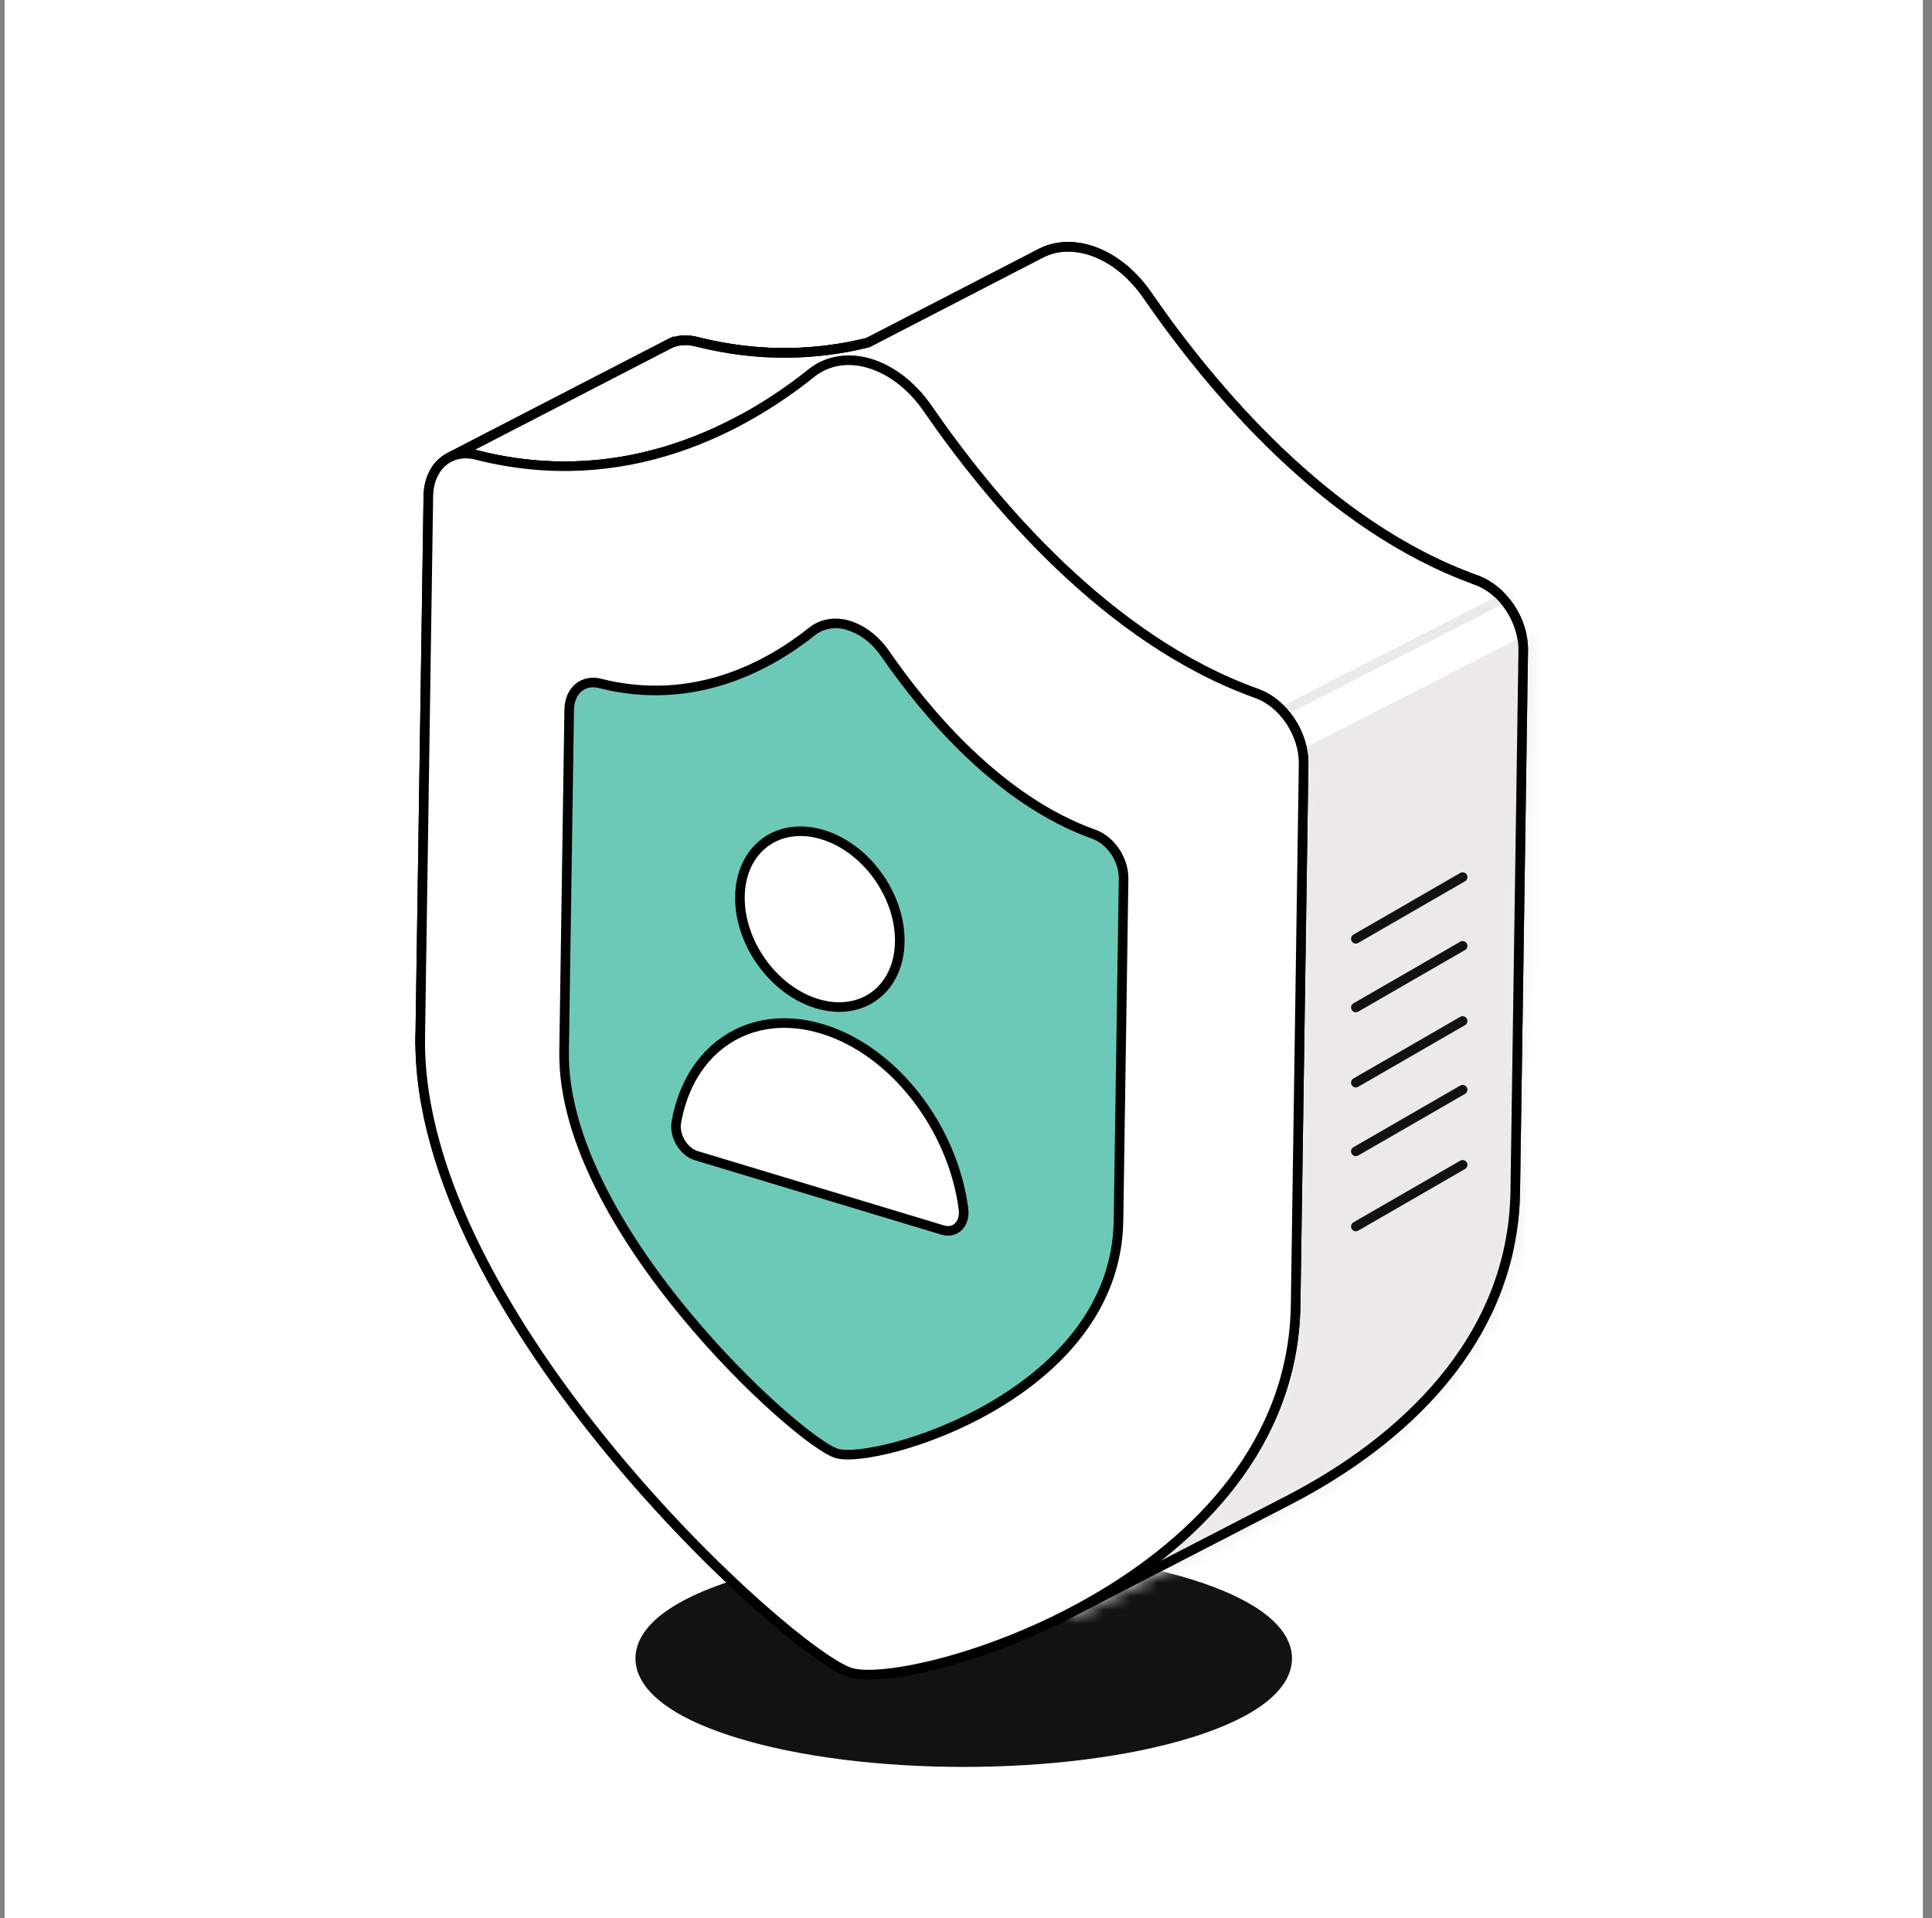 <svg width="141" height="140" viewBox="0 0 141 140" fill="none" xmlns="http://www.w3.org/2000/svg">
<rect x="0" y="0" width="141" height="140" fill="#808080" stroke="none"/>
<g clip-path="url(#clip0_5_15592)">
<path d="M140.334 0H0.334V140H140.334V0Z" fill="white"/>
<path d="M93.667 121.042C93.667 121.569 93.485 122.098 93.12 122.612C92.196 123.926 90.102 125.178 86.831 126.197C77.719 129.045 62.949 129.045 53.837 126.197C50.565 125.178 48.467 123.926 47.547 122.612C47.183 122.095 47.001 121.569 47.001 121.042C47.001 119.177 49.276 117.313 53.837 115.886C62.949 113.038 77.719 113.038 86.831 115.886C91.387 117.311 93.667 119.175 93.667 121.042Z" fill="#121212" stroke="#121212" stroke-width="1.25" stroke-linecap="round" stroke-linejoin="round"/>
<path d="M30.67 75.708L31.261 36.233L47.288 27.956L46.707 67.43L30.67 75.708Z" fill="white" stroke="black" stroke-width="0.7" stroke-miterlimit="10"/>
<path d="M79.514 18.255C81.044 18.72 82.557 19.848 83.72 21.53C88.427 28.358 96.884 38.462 107.748 42.337C109.681 43.026 111.194 45.263 111.167 47.483L110.585 86.957C110.29 107.164 82.548 115.156 78.109 113.795C73.67 112.435 46.402 87.637 46.707 67.43L47.288 27.956C47.324 25.736 48.89 24.439 50.823 24.931C61.705 27.705 70.386 22.846 75.254 18.944C76.453 17.986 77.993 17.79 79.514 18.255Z" fill="white" stroke="black" stroke-width="0.7" stroke-miterlimit="10"/>
<path d="M48.809 25.12C47.906 25.585 47.306 26.605 47.288 27.965L31.26 36.234C31.278 34.874 31.878 33.863 32.782 33.389C37.587 30.901 44.004 27.59 48.809 25.111V25.12Z" fill="white" stroke="black" stroke-width="0.7" stroke-miterlimit="10"/>
<path d="M77.984 117.768C71.039 121.357 64.104 122.699 62.063 122.073C57.624 120.713 30.375 95.915 30.67 75.707L46.698 67.43C46.402 87.637 73.643 112.435 78.091 113.795C80.132 114.421 87.067 113.079 94.011 109.49C89.206 111.978 82.789 115.289 77.984 117.768Z" fill="white" stroke="black" stroke-width="0.7" stroke-miterlimit="10"/>
<path d="M53.588 30.909C55.808 29.764 57.705 28.448 59.226 27.222C59.45 27.043 59.683 26.891 59.933 26.766L75.961 18.488C75.719 18.613 75.478 18.765 75.254 18.944C73.733 20.161 71.836 21.477 69.616 22.631C64.811 25.119 58.394 28.43 53.588 30.909Z" fill="white" stroke="black" stroke-width="0.7" stroke-miterlimit="10"/>
<path d="M107.748 42.337C96.875 38.462 88.427 28.358 83.72 21.53C82.556 19.848 81.044 18.72 79.514 18.255C78.27 17.879 77.026 17.933 75.961 18.487L63.334 25.011C59.638 25.924 55.432 26.112 50.823 24.94C50.071 24.752 49.382 24.823 48.809 25.119L32.782 33.397C33.355 33.101 34.044 33.021 34.795 33.218C42.277 35.124 48.711 33.423 53.588 30.909L62.448 26.336C62.788 26.372 63.137 26.434 63.486 26.542C65.016 27.007 66.529 28.135 67.692 29.817C72.399 36.645 80.856 46.749 91.721 50.624C93.653 51.313 95.166 53.55 95.139 55.769L94.557 95.244C94.396 106.188 86.19 113.545 77.993 117.777L94.02 109.5C102.218 105.267 110.415 97.911 110.585 86.966L111.167 47.492C111.203 45.272 109.681 43.026 107.748 42.346V42.337Z" fill="white" stroke="black" stroke-width="0.7" stroke-miterlimit="10"/>
<path d="M107.748 42.337C96.875 38.462 88.427 28.358 83.72 21.53C82.556 19.848 81.044 18.72 79.514 18.255C78.27 17.879 77.026 17.933 75.961 18.487L63.334 25.011C59.638 25.924 55.432 26.112 50.823 24.94C50.071 24.752 49.382 24.823 48.809 25.119L32.782 33.397C33.355 33.101 34.044 33.021 34.795 33.218C42.277 35.124 48.711 33.423 53.588 30.909L62.448 26.336C62.788 26.372 63.137 26.434 63.486 26.542C65.016 27.007 66.529 28.135 67.692 29.817C72.399 36.645 80.856 46.749 91.72 50.624C93.653 51.313 95.166 53.55 95.139 55.769L94.557 95.244C94.396 106.188 86.19 113.545 77.992 117.777L94.02 109.5C102.218 105.267 110.415 97.911 110.585 86.966L111.167 47.492C111.202 45.272 109.681 43.026 107.748 42.346V42.337Z" fill="white" stroke="black" stroke-width="0.7" stroke-miterlimit="10"/>
<mask id="mask0_5_15592" style="mask-type:alpha" maskUnits="userSpaceOnUse" x="32" y="17" width="80" height="102">
<path d="M107.748 42.337C96.875 38.462 88.427 28.358 83.72 21.53C82.556 19.848 81.044 18.72 79.514 18.255C78.27 17.879 77.026 17.933 75.961 18.487L63.334 25.011C59.638 25.924 55.432 26.112 50.823 24.94C50.071 24.752 49.382 24.823 48.809 25.119L32.782 33.397C33.355 33.101 34.044 33.021 34.795 33.218C42.277 35.124 48.711 33.423 53.588 30.909L62.448 26.336C62.788 26.372 63.137 26.434 63.486 26.542C65.016 27.007 66.529 28.135 67.692 29.817C72.399 36.645 80.856 46.749 91.72 50.624C93.653 51.313 95.166 53.55 95.139 55.769L94.557 95.244C94.396 106.188 86.19 113.545 77.992 117.777L94.02 109.5C102.218 105.267 110.415 97.911 110.585 86.966L111.167 47.492C111.202 45.272 109.681 43.026 107.748 42.346V42.337Z" fill="white" stroke="black" stroke-width="0.7" stroke-miterlimit="10"/>
</mask>
<g mask="url(#mask0_5_15592)">
<path d="M116.417 43.75L90.168 57.167L76.168 124.833L114.084 122.5L116.417 43.75Z" fill="#EBE9E9"/>
<path d="M116.417 40.25L90.168 53.667L76.168 121.333L114.084 119L116.417 40.25Z" stroke="#EBE9E9" stroke-width="0.7"/>
<path d="M107.748 42.337C96.875 38.462 88.427 28.358 83.72 21.53C82.556 19.848 81.044 18.72 79.514 18.255C78.27 17.879 77.026 17.933 75.961 18.487L63.334 25.011C59.638 25.924 55.432 26.112 50.823 24.94C50.071 24.752 49.382 24.823 48.809 25.119L32.782 33.397C33.355 33.101 34.044 33.021 34.795 33.218C42.277 35.124 48.711 33.423 53.588 30.909L62.448 26.336C62.788 26.372 63.137 26.434 63.486 26.542C65.016 27.007 66.529 28.135 67.692 29.817C72.399 36.645 80.856 46.749 91.72 50.624C93.653 51.313 95.166 53.55 95.139 55.769L94.557 95.244C94.396 106.188 86.19 113.545 77.992 117.777L94.02 109.5C102.218 105.267 110.415 97.911 110.585 86.966L111.167 47.492C111.202 45.272 109.681 43.026 107.748 42.346V42.337Z" stroke="black" stroke-width="0.7" stroke-miterlimit="10"/>
</g>
<path d="M63.486 26.533C65.016 26.999 66.529 28.126 67.692 29.809C72.399 36.637 80.856 46.74 91.721 50.615C93.653 51.304 95.166 53.541 95.139 55.761L94.558 95.235C94.262 115.442 66.52 123.434 62.081 122.074C57.642 120.714 30.375 95.915 30.67 75.708L31.261 36.234C31.296 34.015 32.862 32.717 34.795 33.209C45.678 35.983 54.358 31.124 59.227 27.222C60.426 26.265 61.965 26.068 63.486 26.533Z" fill="white" stroke="black" stroke-width="0.7" stroke-miterlimit="10"/>
<path d="M61.956 45.66C62.928 45.955 63.884 46.667 64.619 47.735C67.601 52.052 72.957 58.436 79.838 60.89C81.067 61.329 82.023 62.745 82.001 64.146L81.629 89.101C81.439 101.885 63.868 106.936 61.054 106.073C58.239 105.209 40.979 89.54 41.169 76.749L41.541 51.794C41.564 50.393 42.557 49.568 43.786 49.878C50.683 51.628 56.175 48.553 59.256 46.091C60.014 45.486 60.993 45.357 61.956 45.652V45.66Z" fill="#6CC9B7" stroke="black" stroke-width="0.7" stroke-miterlimit="10"/>
<path d="M59.929 60.886C63.153 61.797 65.718 65.317 65.666 68.741C65.615 72.165 62.955 74.197 59.731 73.28C56.507 72.362 53.95 68.856 54.001 65.432C54.053 62.008 56.705 59.969 59.929 60.886Z" fill="white" stroke="black" stroke-width="0.7" stroke-miterlimit="10"/>
<path d="M59.988 75.09C65.241 76.675 69.543 82.306 70.316 88.231C70.458 89.318 69.727 90.054 68.797 89.773L50.817 84.346C49.887 84.066 49.184 82.894 49.361 81.906C50.306 76.499 54.735 73.505 59.988 75.09Z" fill="white" stroke="black" stroke-width="0.7" stroke-miterlimit="10"/>
<path d="M106.746 79.533L98.951 84.031" stroke="#121212" stroke-width="0.7" stroke-linecap="round" stroke-linejoin="round"/>
<path d="M106.746 85.016L98.951 89.515" stroke="#121212" stroke-width="0.7" stroke-linecap="round" stroke-linejoin="round"/>
<path d="M106.746 69.033L98.951 73.531" stroke="#121212" stroke-width="0.7" stroke-linecap="round" stroke-linejoin="round"/>
<path d="M106.746 74.516L98.951 79.015" stroke="#121212" stroke-width="0.7" stroke-linecap="round" stroke-linejoin="round"/>
<path d="M106.746 64.016L98.951 68.515" stroke="#121212" stroke-width="0.7" stroke-linecap="round" stroke-linejoin="round"/>
</g>
<defs>
<clipPath id="clip0_5_15592">
<rect width="140" height="140" fill="white" transform="translate(0.334)"/>
</clipPath>
</defs>
</svg>
